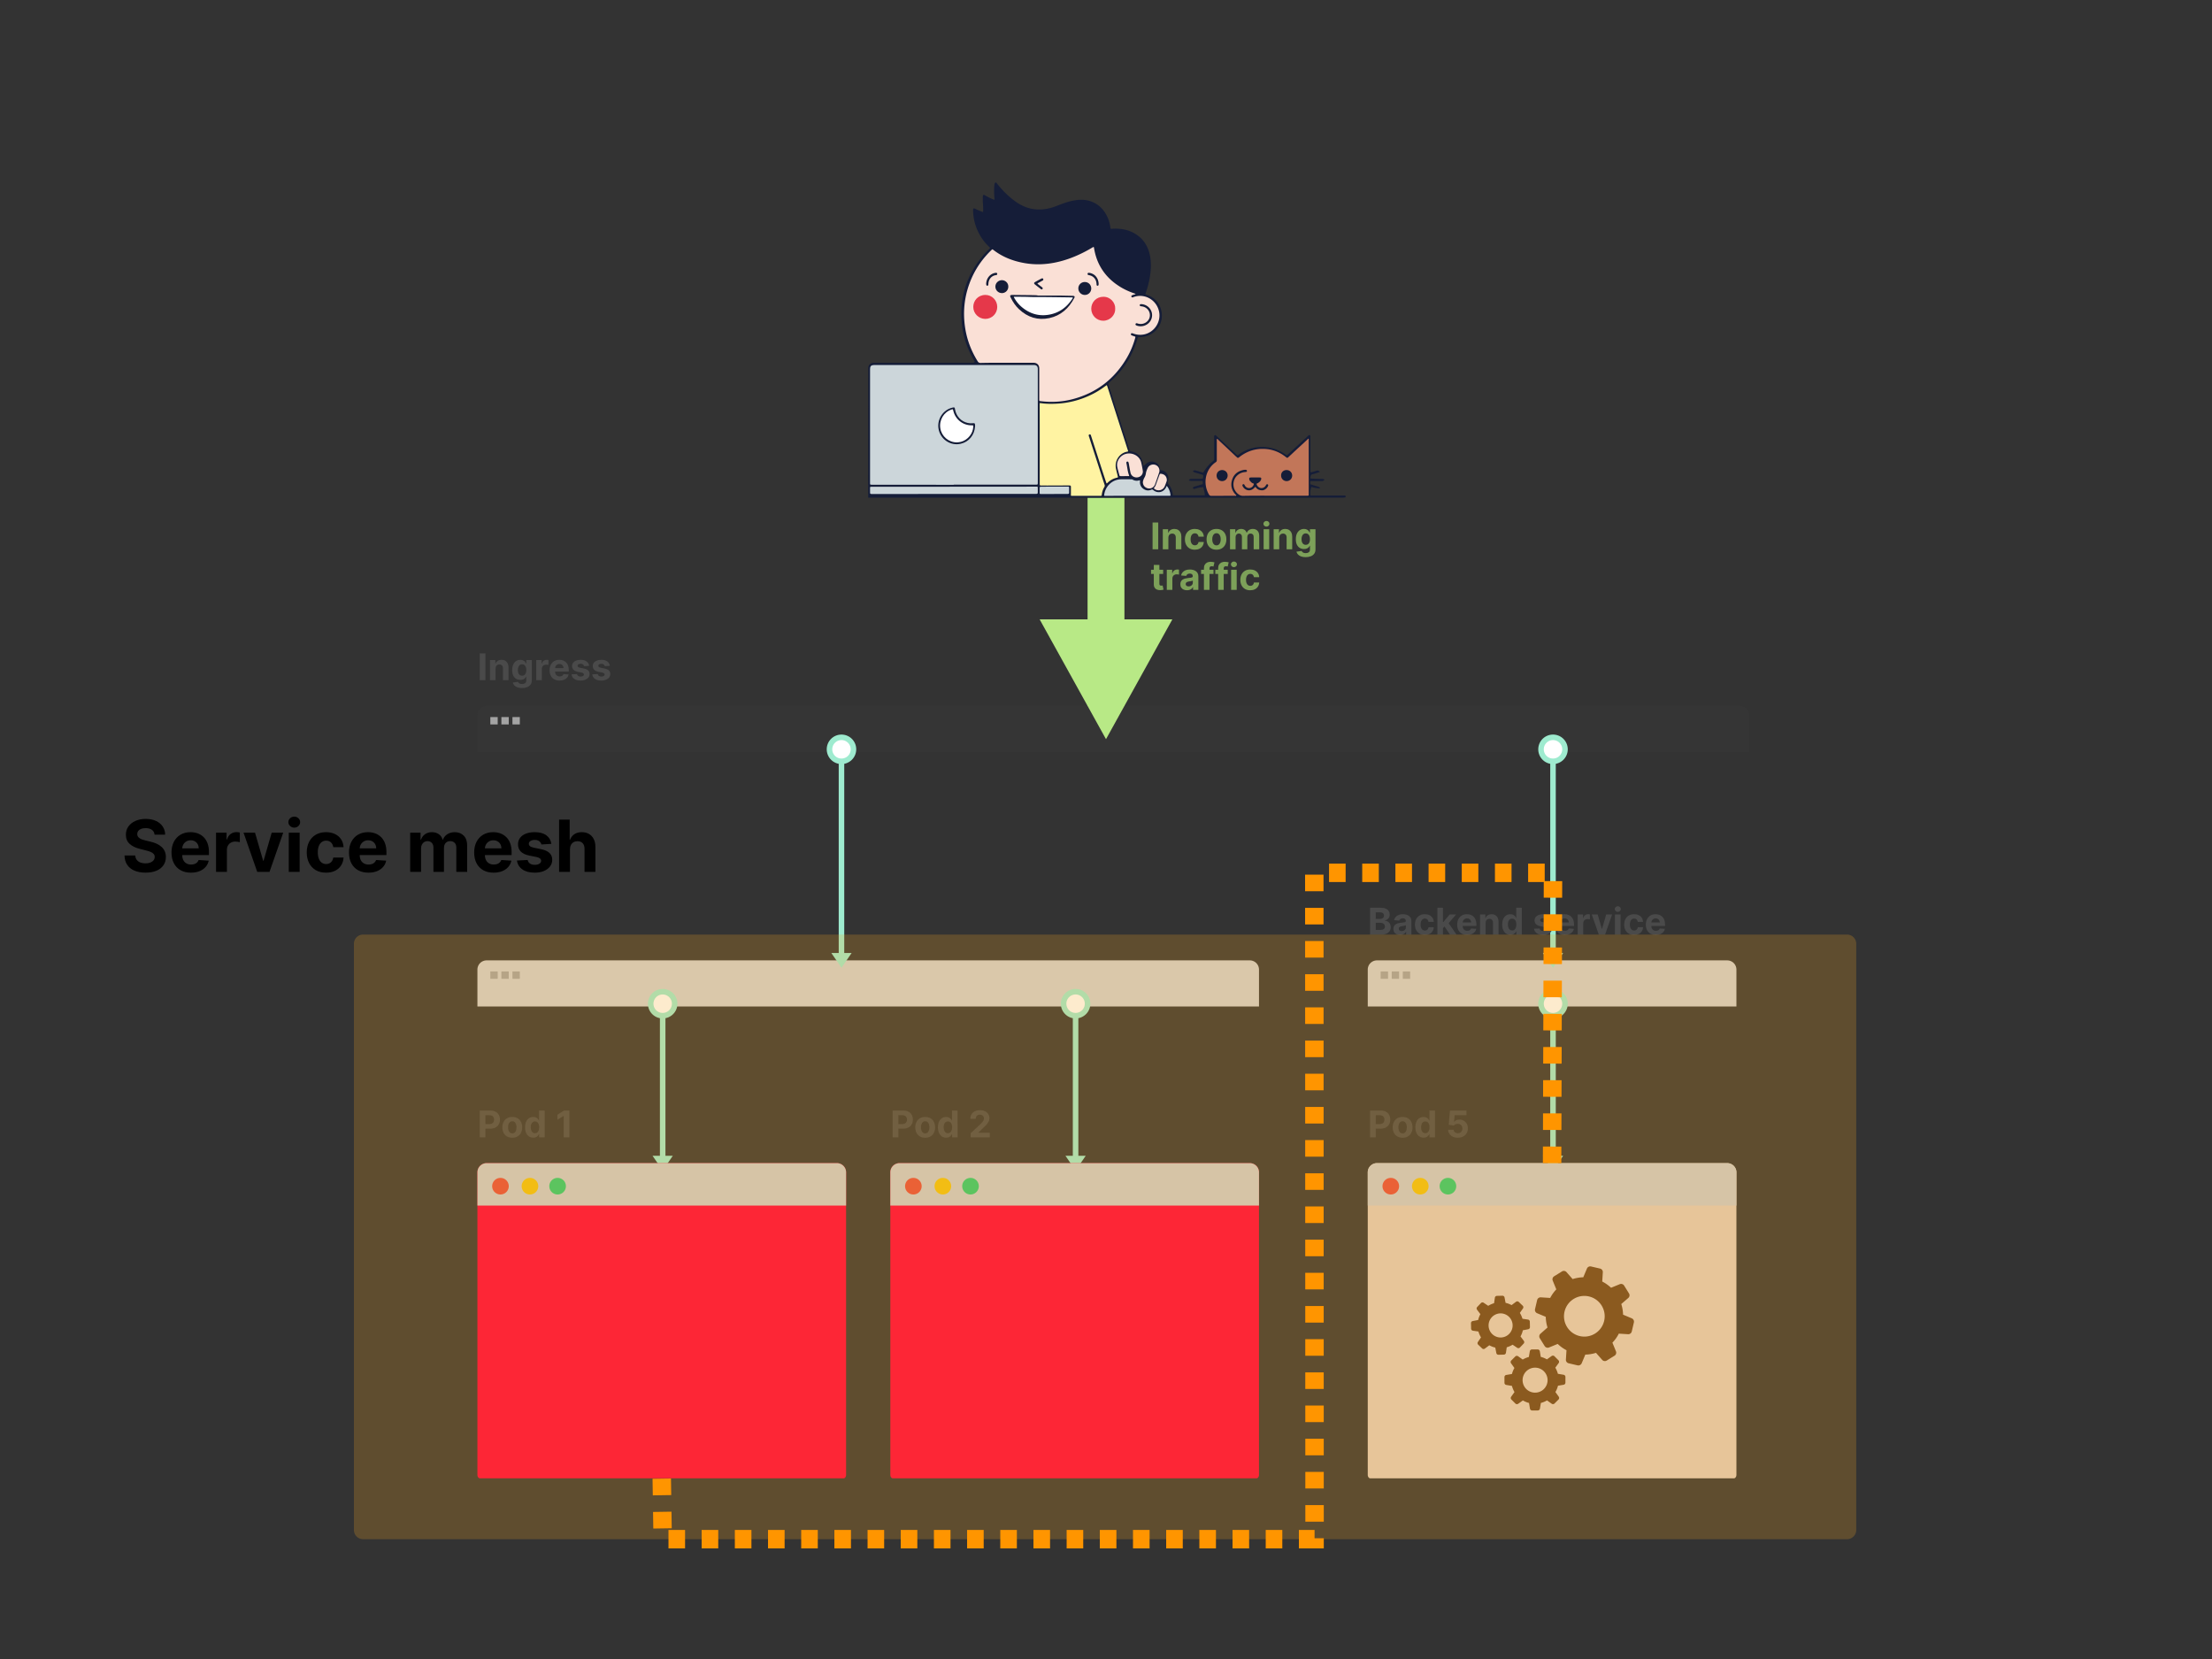 <svg xmlns="http://www.w3.org/2000/svg" viewBox="0 0 1200 900"><rect x="0" y="0" width="1200" height="900" fill="#333333" stroke="none"/><style>@keyframes anime-stroke-1_do{0%{stroke-dashoffset:0px;animation-timing-function:cubic-bezier(0.42,0,0.58,1)}100%{stroke-dashoffset:74px}}</style><g fill="none" fill-rule="evenodd"><g fill-rule="nonzero"><path d="M949 388v20H259v-20a5 5 0 015-5h680a5 5 0 015 5z" fill="#353535"></path><path fill="#A3A3A3" d="M266 389h4v4h-4zm6 0h4v4h-4zm6 0h4v4h-4z"></path></g><path d="M260.264 354.455h3.076V369h-3.076v-14.545zm8.58 8.238V369h-3.026v-10.91h2.884v1.926h.128q.362-.952 1.214-1.51.852-.557 2.067-.557 1.136 0 1.981.497.845.497 1.314 1.417.469.92.469 2.191V369h-3.026v-6.406q.008-1.002-.51-1.566-.52-.565-1.428-.565-.611 0-1.076.263-.466.263-.725.763-.26.501-.266 1.204zm14.325 10.554q-1.47 0-2.518-.398-1.047-.397-1.665-1.072-.618-.675-.803-1.499l2.799-.376q.127.298.404.565.277.266.735.436.459.17 1.12.17.986 0 1.629-.468.643-.469.643-1.541v-1.996h-.128q-.199.455-.597.86-.397.404-1.022.66t-1.492.256q-1.229 0-2.234-.572-1.004-.572-1.598-1.754-.593-1.183-.593-2.994 0-1.854.604-3.096.604-1.243 1.609-1.861 1.005-.618 2.205-.618.916 0 1.534.309t.998.767q.38.458.586.898h.114v-1.832h3.004v11.016q0 1.363-.682 2.283-.682.92-1.886 1.388-1.203.47-2.766.47zm.064-6.676q.731 0 1.24-.366.507-.366.78-1.05.274-.686.274-1.645t-.27-1.666q-.27-.706-.781-1.097-.512-.39-1.243-.39-.746 0-1.257.4-.512.402-.774 1.112-.263.71-.263 1.64 0 .946.266 1.63.267.686.774 1.06.508.372 1.254.372zm10.71 2.429h-3.025v-10.91h2.933v1.904h.113q.299-1.015 1.002-1.537.703-.522 1.62-.522.227 0 .49.028.262.028.46.078v2.685q-.212-.064-.589-.114-.376-.05-.688-.05-.668 0-1.19.288-.522.288-.824.8-.302.51-.302 1.178V369zm9.61.213q-1.684 0-2.895-.685-1.21-.686-1.864-1.946-.653-1.261-.653-2.987 0-1.683.653-2.954.653-1.272 1.843-1.982t2.795-.71q1.08 0 2.013.344.934.345 1.634 1.034.7.689 1.09 1.73.39 1.04.39 2.432v.83h-9.211v-1.874h6.364q0-.654-.284-1.158-.285-.504-.785-.792-.501-.288-1.161-.288-.69 0-1.219.316-.529.316-.827.846-.298.529-.305 1.175v1.783q0 .81.302 1.399.301.59.855.909.554.32 1.314.32.505 0 .924-.143.419-.142.717-.426.298-.284.454-.696l2.799.185q-.213 1.009-.87 1.758-.657.75-1.69 1.165-1.034.415-2.383.415zm16.058-8.011l-2.77.17q-.071-.355-.305-.643-.235-.287-.615-.461-.38-.174-.905-.174-.703 0-1.186.294-.483.295-.483.785 0 .39.312.66.313.27 1.073.434l1.974.398q1.59.326 2.372 1.05.781.725.781 1.904 0 1.073-.628 1.882-.629.81-1.719 1.261-1.09.451-2.51.451-2.167 0-3.449-.905-1.282-.906-1.502-2.469l2.976-.156q.135.66.653 1.005.519.345 1.329.345.795 0 1.281-.31.487-.308.494-.798-.007-.412-.348-.679-.34-.266-1.051-.408l-1.89-.376q-1.597-.32-2.375-1.108-.778-.789-.778-2.01 0-1.051.572-1.811t1.612-1.172q1.04-.412 2.44-.412 2.067 0 3.256.873 1.19.874 1.389 2.38zm11.236 0l-2.77.17q-.071-.355-.306-.643-.234-.287-.614-.461-.38-.174-.906-.174-.703 0-1.186.294-.483.295-.483.785 0 .39.313.66.312.27 1.072.434l1.975.398q1.59.326 2.372 1.05.781.725.781 1.904 0 1.073-.628 1.882-.629.81-1.72 1.261-1.09.451-2.51.451-2.166 0-3.448-.905-1.282-.906-1.502-2.469l2.976-.156q.135.66.653 1.005.519.345 1.328.345.796 0 1.282-.31.487-.308.494-.798-.007-.412-.348-.679-.341-.266-1.051-.408l-1.89-.376q-1.597-.32-2.375-1.108-.778-.789-.778-2.01 0-1.051.572-1.811t1.612-1.172q1.04-.412 2.44-.412 2.066 0 3.256.873 1.19.874 1.389 2.38z" fill="#4A4A4A" fill-rule="nonzero"></path></g><g fill="none" fill-rule="evenodd"><g fill-rule="nonzero"><path d="M683 526v20H259v-20a5 5 0 015-5h414a5 5 0 015 5z" fill="#D2D2D2"></path><path fill="#A3A3A3" d="M266 527h4v4h-4zm6 0h4v4h-4zm6 0h4v4h-4z"></path></g><g fill-rule="nonzero"><path fill="#9EEBCF" d="M458 407v114h-3V407z"></path><path stroke="#9EEBCF" stroke-width="3" fill="#FFF" d="M463 406.5a6.5 6.5 0 11-13 0 6.5 6.5 0 1113 0z"></path><path fill="#9EEBCF" d="M456.5 525l-5.5-8h11z"></path></g><g fill-rule="nonzero"><path fill="#9EEBCF" d="M361 545v86h-3v-86z"></path><path stroke="#9EEBCF" stroke-width="3" fill="#FFF" d="M366 544.5a6.5 6.5 0 11-13 0 6.5 6.5 0 1113 0z"></path><path fill="#9EEBCF" d="M359.5 635l-5.5-8h11z"></path></g><path d="M459 800.068c0 1.067-.626 1.932-1.399 1.932H260.399c-.773 0-1.399-.865-1.399-1.932V636a5 5 0 015-5h190a5 5 0 015 5v164.068z" fill="#FF003C"></path><path d="M264 631h190a5 5 0 015 5v18H259v-18a5 5 0 015-5z" fill="#CCC"></path><path d="M276 643.5a4.5 4.5 0 11-9 0 4.5 4.5 0 019 0" fill="#E74C3C"></path><path d="M292 643.5a4.5 4.5 0 11-9 0 4.5 4.5 0 019 0" fill="#F1C40F"></path><path d="M307 643.5a4.5 4.5 0 11-9 0 4.5 4.5 0 019 0" fill="#2ECC71"></path><path d="M263.34 617h-3.077v-14.545h5.739q1.655 0 2.82.628 1.164.629 1.779 1.74.614 1.112.614 2.56 0 1.45-.625 2.557-.625 1.108-1.808 1.726-1.182.618-2.858.618h-3.657v-2.464h3.16q.888 0 1.467-.31.579-.308.867-.859.287-.55.287-1.267 0-.725-.287-1.268-.288-.544-.87-.845-.583-.302-1.478-.302h-2.073V617zm14.566.213q-1.655 0-2.858-.707-1.204-.706-1.858-1.974-.653-1.268-.653-2.944 0-1.69.653-2.958.654-1.268 1.858-1.974 1.203-.707 2.858-.707t2.859.707q1.204.706 1.857 1.974.654 1.268.654 2.958 0 1.676-.654 2.944-.653 1.268-1.857 1.974-1.204.707-2.859.707zm.014-2.344q.753 0 1.258-.43.504-.43.763-1.175.26-.746.26-1.697 0-.952-.26-1.698-.26-.745-.763-1.179-.505-.433-1.258-.433-.76 0-1.274.433-.515.434-.775 1.18-.259.745-.259 1.697 0 .951.26 1.697.259.746.774 1.176.515.43 1.274.43zm11.35 2.309q-1.243 0-2.248-.643-1.005-.643-1.59-1.897-.587-1.253-.587-3.078 0-1.875.604-3.122.604-1.246 1.609-1.868 1.005-.621 2.205-.621.916 0 1.53.309.615.309.995.767t.578.898h.093v-5.468h3.018V617h-2.983v-1.747h-.128q-.213.454-.6.898t-1.001.735q-.614.292-1.495.292zm.959-2.408q.731 0 1.239-.401.508-.402.781-1.126.274-.725.274-1.698t-.27-1.69q-.27-.717-.781-1.108-.512-.39-1.243-.39-.746 0-1.257.404-.512.405-.775 1.123-.262.717-.262 1.661 0 .952.266 1.68t.774 1.137q.508.408 1.254.408zm15.774-12.315h2.89V617h-3.075v-11.626h-.085l-3.331 2.088v-2.728l3.6-2.28z" fill="#4A4A4A" fill-rule="nonzero"></path><g fill-rule="nonzero"><path fill="#9EEBCF" d="M585 545v86h-3v-86z"></path><path stroke="#9EEBCF" stroke-width="3" fill="#FFF" d="M590 544.5a6.5 6.5 0 11-13 0 6.5 6.5 0 1113 0z"></path><path fill="#9EEBCF" d="M583.5 635l-5.5-8h11z"></path></g><path d="M683 800.068c0 1.067-.626 1.932-1.399 1.932H484.399c-.773 0-1.399-.865-1.399-1.932V636a5 5 0 015-5h190a5 5 0 015 5v164.068z" fill="#FF003C"></path><path d="M488 631h190a5 5 0 015 5v18H483v-18a5 5 0 015-5z" fill="#CCC"></path><path d="M500 643.5a4.5 4.5 0 11-9 0 4.5 4.5 0 019 0" fill="#E74C3C"></path><path d="M516 643.5a4.5 4.5 0 11-9 0 4.5 4.5 0 019 0" fill="#F1C40F"></path><path d="M531 643.5a4.5 4.5 0 11-9 0 4.5 4.5 0 019 0" fill="#2ECC71"></path><path d="M487.34 617h-3.077v-14.545h5.739q1.655 0 2.82.628 1.164.629 1.779 1.74.614 1.112.614 2.56 0 1.45-.625 2.557-.625 1.108-1.808 1.726-1.182.618-2.858.618h-3.657v-2.464h3.16q.888 0 1.467-.31.579-.308.867-.859.287-.55.287-1.267 0-.725-.287-1.268-.288-.544-.87-.845-.583-.302-1.478-.302h-2.073V617zm14.566.213q-1.655 0-2.858-.707-1.204-.706-1.858-1.974-.653-1.268-.653-2.944 0-1.69.653-2.958.654-1.268 1.858-1.974 1.203-.707 2.858-.707t2.859.707q1.204.706 1.857 1.974.654 1.268.654 2.958 0 1.676-.654 2.944-.653 1.268-1.857 1.974-1.204.707-2.859.707zm.014-2.344q.753 0 1.258-.43.504-.43.763-1.175.26-.746.26-1.697 0-.952-.26-1.698-.26-.745-.763-1.179-.505-.433-1.258-.433-.76 0-1.274.433-.515.434-.775 1.18-.259.745-.259 1.697 0 .951.26 1.697.259.746.774 1.176.515.43 1.274.43zm11.35 2.309q-1.243 0-2.248-.643-1.005-.643-1.59-1.897-.587-1.253-.587-3.078 0-1.875.604-3.122.604-1.246 1.609-1.868 1.005-.621 2.205-.621.916 0 1.53.309.615.309.995.767t.578.898h.093v-5.468h3.018V617h-2.983v-1.747h-.128q-.213.454-.6.898t-1.001.735q-.614.292-1.495.292zm.959-2.408q.731 0 1.239-.401.508-.402.781-1.126.274-.725.274-1.698t-.27-1.69q-.27-.717-.781-1.108-.512-.39-1.243-.39-.746 0-1.257.404-.512.405-.775 1.123-.262.717-.262 1.661 0 .952.266 1.68t.774 1.137q.508.408 1.254.408zm22.706 2.23h-10.37v-2.216l5.178-4.794q.66-.64 1.111-1.15.451-.512.686-1.005.234-.494.234-1.07 0-.639-.291-1.104-.291-.465-.795-.717-.505-.252-1.144-.252-.668 0-1.165.27t-.767.774q-.27.504-.27 1.2h-2.919q0-1.427.647-2.479.646-1.05 1.81-1.626 1.165-.575 2.685-.575 1.563 0 2.724.55 1.161.55 1.808 1.524.646.973.646 2.23 0 .824-.323 1.626-.323.803-1.147 1.78-.824.976-2.323 2.34l-2.123 2.08v.1h6.108V617z" fill="#4A4A4A" fill-rule="nonzero"></path></g><g fill="none" fill-rule="evenodd"><g fill-rule="nonzero"><path d="M942 526v20H742v-20a5 5 0 015-5h190a5 5 0 015 5z" fill="#D2D2D2"></path><path fill="#A3A3A3" d="M749 527h4v4h-4zm6 0h4v4h-4zm6 0h4v4h-4z"></path></g><g fill-rule="nonzero"><path fill="#9EEBCF" d="M844 407v114h-3V407z"></path><path stroke="#9EEBCF" stroke-width="3" fill="#FFF" d="M849 406.5a6.5 6.5 0 11-13 0 6.5 6.5 0 1113 0z"></path><path fill="#9EEBCF" d="M842.5 525l-5.5-8h11z"></path></g><g fill-rule="nonzero"><path fill="#9EEBCF" d="M844 545v86h-3v-86z"></path><path stroke="#9EEBCF" stroke-width="3" fill="#FFF" d="M849 544.5a6.5 6.5 0 11-13 0 6.5 6.5 0 1113 0z"></path><path fill="#9EEBCF" d="M842.5 635l-5.5-8h11z"></path></g><path d="M942 800.068c0 1.067-.626 1.932-1.399 1.932H743.399c-.773 0-1.399-.865-1.399-1.932V636a5 5 0 015-5h190a5 5 0 015 5v164.068z" fill="#E3CEBC"></path><path d="M858.066 739.555l1.959-4.69a20.74 20.74 0 005.789-.95l3.369 3.815a1.926 1.926 0 002.454.366l2.126-1.32 2.126-1.318a1.927 1.927 0 00.762-2.362l-1.925-4.713a19.624 19.624 0 003.474-4.893l5.027.314a1.926 1.926 0 002.001-1.488l.574-2.45.575-2.452a1.944 1.944 0 00-1.134-2.221l-4.73-1.992c-.046-1.991-.405-3.938-.977-5.773l3.823-3.298a1.925 1.925 0 00.365-2.453l-1.32-2.127-1.32-2.125a1.927 1.927 0 00-2.36-.763l-4.74 1.942a20.607 20.607 0 00-4.777-3.377l.315-5.027a1.926 1.926 0 00-1.488-2.002l-2.451-.574-2.451-.574a1.944 1.944 0 00-2.222 1.134l-1.992 4.728c-1.991.047-3.938.406-5.773.978l-3.33-3.784a1.926 1.926 0 00-2.454-.365l-2.126 1.32-2.126 1.318a1.927 1.927 0 00-.762 2.36l1.942 4.74a20.746 20.746 0 00-3.324 4.65l-5.072-.324a1.926 1.926 0 00-2.002 1.487l-.574 2.45-.574 2.453a1.944 1.944 0 001.134 2.222l4.689 1.958a20.74 20.74 0 00.95 5.79l-3.816 3.367a1.926 1.926 0 00-.365 2.455l1.319 2.125 1.319 2.127a1.927 1.927 0 002.36.762l4.714-1.925a20.734 20.734 0 004.766 3.42l-.325 5.073a1.926 1.926 0 001.488 2.002l2.45.574 2.452.574a2.004 2.004 0 002.187-1.165zm3.948-36.233c5.934 1.39 9.619 7.326 8.23 13.26-1.39 5.934-7.325 9.619-13.26 8.23-5.933-1.39-9.618-7.325-8.23-13.26 1.39-5.934 7.325-9.619 13.26-8.23zm-26.61 60.848l.516-3.078a12.71 12.71 0 003.329-1.38l2.549 1.812a1.182 1.182 0 001.518-.125l1.087-1.087 1.087-1.087a1.181 1.181 0 00.125-1.518l-1.811-2.55a12.065 12.065 0 001.393-3.412l3.05-.515a1.182 1.182 0 00.99-1.17v-3.092c0-.571-.418-1.073-.99-1.17l-3.105-.53a12.934 12.934 0 00-1.393-3.314l1.825-2.507a1.182 1.182 0 00-.125-1.518l-1.087-1.087-1.087-1.087a1.181 1.181 0 00-1.518-.125l-2.563 1.825a12.641 12.641 0 00-3.33-1.351l-.514-3.051a1.183 1.183 0 00-1.17-.99h-3.092c-.571 0-1.073.419-1.17.99l-.53 3.106a12.934 12.934 0 00-3.314 1.393l-2.521-1.797a1.182 1.182 0 00-1.518.125l-1.087 1.087-1.087 1.087a1.181 1.181 0 00-.125 1.518l1.825 2.563a12.73 12.73 0 00-1.337 3.246l-3.08.515a1.183 1.183 0 00-.988 1.17v3.092c0 .57.418 1.073.989 1.17l3.079.515a12.712 12.712 0 001.379 3.329l-1.811 2.549a1.182 1.182 0 00.125 1.518l1.087 1.087 1.087 1.087c.404.404 1.045.46 1.518.125l2.549-1.811a12.712 12.712 0 003.329 1.379l.515 3.079c.097.57.585.989 1.17.989h3.092a1.229 1.229 0 001.14-1.003zm-2.708-22.22a6.778 6.778 0 11-.001 13.555 6.778 6.778 0 010-13.555zm-15.727-8.066l.427-2.981a12.292 12.292 0 003.18-1.408l2.502 1.69a1.14 1.14 0 001.462-.156l1.024-1.073 1.024-1.073a1.14 1.14 0 00.086-1.468l-1.806-2.418a11.616 11.616 0 001.266-3.325l2.932-.567a1.142 1.142 0 00.928-1.152l-.035-1.492-.035-1.492a1.154 1.154 0 00-.981-1.107l-3.01-.44a12.499 12.499 0 00-1.42-3.167l1.704-2.461a1.14 1.14 0 00-.156-1.462l-1.073-1.024-1.073-1.025a1.14 1.14 0 00-1.468-.085l-2.432 1.819a12.224 12.224 0 00-3.243-1.228l-.567-2.932a1.143 1.143 0 00-1.152-.93l-1.492.037-1.492.035a1.154 1.154 0 00-1.107.98l-.44 3.01c-1.136.324-2.2.82-3.167 1.42l-2.474-1.675a1.14 1.14 0 00-1.462.156l-1.024 1.073-1.024 1.073a1.14 1.14 0 00-.086 1.468l1.819 2.432a12.3 12.3 0 00-1.216 3.162l-2.96.568a1.144 1.144 0 00-.928 1.152l.036 1.492.035 1.492a1.154 1.154 0 00.98 1.107l2.983.427a12.27 12.27 0 001.407 3.18l-1.69 2.502a1.14 1.14 0 00.157 1.462l1.073 1.024 1.073 1.024a1.14 1.14 0 001.468.086l2.418-1.806a12.292 12.292 0 003.244 1.255l.568 2.959c.107.549.587.94 1.152.928l1.492-.035 1.492-.035a1.191 1.191 0 001.08-.995zm-3.122-21.38a6.543 6.543 0 11.308 13.082 6.543 6.543 0 01-.308-13.081z" fill="#6C431E" fill-rule="nonzero"></path><path d="M747 631h190a5 5 0 015 5v18H742v-18a5 5 0 015-5z" fill="#CCC"></path><path d="M759 643.5a4.5 4.5 0 11-9 0 4.5 4.5 0 019 0" fill="#E74C3C"></path><path d="M775 643.5a4.5 4.5 0 11-9 0 4.5 4.5 0 019 0" fill="#F1C40F"></path><path d="M790 643.5a4.5 4.5 0 11-9 0 4.5 4.5 0 019 0" fill="#2ECC71"></path><path d="M746.34 617h-3.077v-14.545h5.739q1.655 0 2.82.628 1.164.629 1.779 1.74.614 1.112.614 2.56 0 1.45-.625 2.557-.625 1.108-1.808 1.726-1.182.618-2.858.618h-3.657v-2.464h3.16q.888 0 1.467-.31.579-.308.867-.859.287-.55.287-1.267 0-.725-.287-1.268-.288-.544-.87-.845-.583-.302-1.478-.302h-2.073V617zm14.566.213q-1.655 0-2.858-.707-1.204-.706-1.858-1.974-.653-1.268-.653-2.944 0-1.69.653-2.958.654-1.268 1.858-1.974 1.203-.707 2.858-.707t2.859.707q1.204.706 1.857 1.974.654 1.268.654 2.958 0 1.676-.654 2.944-.653 1.268-1.857 1.974-1.204.707-2.859.707zm.014-2.344q.753 0 1.258-.43.504-.43.763-1.175.26-.746.26-1.697 0-.952-.26-1.698-.26-.745-.763-1.179-.505-.433-1.258-.433-.76 0-1.274.433-.515.434-.775 1.18-.259.745-.259 1.697 0 .951.26 1.697.259.746.774 1.176.515.43 1.274.43zm11.35 2.309q-1.243 0-2.248-.643-1.005-.643-1.59-1.897-.587-1.253-.587-3.078 0-1.875.604-3.122.604-1.246 1.609-1.868 1.005-.621 2.205-.621.916 0 1.53.309.615.309.995.767t.578.898h.093v-5.468h3.018V617h-2.983v-1.747h-.128q-.213.454-.6.898t-1.001.735q-.614.292-1.495.292zm.959-2.408q.731 0 1.239-.401.508-.402.781-1.126.274-.725.274-1.698t-.27-1.69q-.27-.717-.781-1.108-.512-.39-1.243-.39-.746 0-1.257.404-.512.405-.775 1.123-.262.717-.262 1.661 0 .952.266 1.68t.774 1.137q.508.408 1.254.408zm17.649 2.429q-1.506 0-2.681-.554-1.176-.554-1.865-1.527-.689-.973-.717-2.23h2.983q.05.845.71 1.37.66.526 1.57.526.724 0 1.282-.323.557-.323.873-.902.316-.579.316-1.332 0-.767-.323-1.35-.323-.582-.891-.908-.568-.327-1.3-.334-.639 0-1.24.263-.6.263-.933.717l-2.734-.49.688-7.67h8.893v2.514h-6.357l-.376 3.643h.085q.383-.54 1.157-.895.775-.355 1.733-.355 1.314 0 2.344.618 1.03.618 1.627 1.694.596 1.076.59 2.475.006 1.47-.68 2.61-.685 1.14-1.91 1.79-1.225.65-2.844.65zM749.479 507h-6.215v-14.545h5.824q1.605 0 2.678.475 1.072.476 1.612 1.318.54.841.54 1.935 0 .853-.341 1.495-.341.643-.934 1.051-.593.409-1.353.58v.141q.83.036 1.559.469.728.433 1.182 1.211.455.778.455 1.85 0 1.158-.572 2.063-.572.906-1.687 1.431-1.115.526-2.747.526zm-3.14-6.378v3.864h2.508q1.285 0 1.875-.494.59-.493.59-1.317 0-.604-.292-1.066-.291-.461-.828-.724-.536-.263-1.274-.263h-2.579zm0-5.682v3.601h2.28q.632 0 1.126-.224.494-.223.781-.635.288-.412.288-.987 0-.789-.558-1.272-.557-.483-1.58-.483h-2.336zm13.197 12.266q-1.045 0-1.861-.366-.817-.366-1.29-1.086-.472-.721-.472-1.8 0-.91.334-1.528t.91-.994q.575-.377 1.31-.568.735-.192 1.544-.27.952-.1 1.534-.188.583-.09.846-.267.262-.177.262-.525v-.043q0-.675-.422-1.044-.423-.37-1.197-.37-.817 0-1.3.36-.483.358-.639.898l-2.798-.228q.213-.994.838-1.722t1.616-1.122q.99-.394 2.297-.394.91 0 1.744.213t1.484.66q.65.448 1.027 1.147.376.7.376 1.673V507h-2.87v-1.513h-.085q-.262.512-.703.899-.44.387-1.058.603-.618.217-1.427.217zm.866-2.088q.668 0 1.179-.266.511-.267.803-.721.29-.455.29-1.03v-1.158q-.141.093-.386.167-.245.075-.55.135-.306.06-.612.107-.305.046-.554.081-.532.078-.93.249-.398.17-.618.458-.22.288-.22.714 0 .618.451.94.451.324 1.147.324zm12.557 2.095q-1.676 0-2.88-.714-1.204-.713-1.847-1.985-.643-1.271-.643-2.926 0-1.676.65-2.944t1.85-1.981q1.2-.714 2.856-.714 1.427 0 2.5.518 1.072.519 1.697 1.456.625.938.689 2.202h-2.855q-.12-.817-.636-1.317-.515-.501-1.346-.501-.703 0-1.225.38-.522.38-.813 1.104-.291.725-.291 1.754 0 1.044.287 1.776.288.732.814 1.115.525.384 1.228.384.519 0 .934-.213.416-.214.69-.622.273-.408.358-.984h2.855q-.071 1.25-.678 2.199-.608.948-1.673 1.48-1.065.533-2.521.533zm11.562-5.64l-2.003 2.288.008-3.63h.44l3.494-4.14h3.473l-4.694 5.483h-.718zM782.803 507h-3.026v-14.545h3.026V507zm7.336 0h-3.544l-3.21-4.751 2.017-2.138 4.737 6.889zm5.789.213q-1.684 0-2.895-.685-1.21-.686-1.864-1.946-.653-1.261-.653-2.987 0-1.683.653-2.954.653-1.272 1.843-1.982t2.795-.71q1.08 0 2.013.344.934.345 1.634 1.034.7.689 1.09 1.73.39 1.04.39 2.432v.83h-9.211v-1.874h6.364q0-.654-.284-1.158-.285-.504-.785-.792-.501-.288-1.161-.288-.69 0-1.219.316-.529.316-.827.846-.298.529-.305 1.175v1.783q0 .81.302 1.399.301.59.855.909.554.32 1.314.32.505 0 .924-.142.419-.143.717-.427.298-.284.454-.696l2.799.185q-.213 1.009-.87 1.758-.657.75-1.69 1.165-1.034.415-2.383.415zm10.007-6.52V507h-3.026v-10.91h2.884v1.926h.127q.363-.952 1.215-1.51.852-.557 2.067-.557 1.136 0 1.981.497.845.497 1.314 1.417.469.92.469 2.191V507h-3.026v-6.406q.007-1.002-.511-1.566-.518-.565-1.428-.565-.61 0-1.076.263-.465.263-.724.763-.26.501-.266 1.204zm13.43 6.485q-1.243 0-2.248-.643-1.005-.643-1.59-1.897-.587-1.253-.587-3.078 0-1.875.604-3.122.604-1.246 1.609-1.868 1.005-.621 2.205-.621.916 0 1.53.309.615.309.995.767t.579.898h.092v-5.468h3.018V507h-2.982v-1.747h-.127q-.213.454-.6.898-.388.444-1.002.735-.614.292-1.495.292zm.959-2.408q.731 0 1.24-.401.507-.402.78-1.126.274-.725.274-1.698t-.27-1.69q-.27-.717-.781-1.108-.512-.39-1.243-.39-.746 0-1.257.404-.512.405-.774 1.123-.263.717-.263 1.661 0 .952.266 1.68t.774 1.137q.508.408 1.254.408zm21.442-5.568l-2.77.17q-.071-.355-.306-.643-.234-.287-.614-.461-.38-.174-.906-.174-.703 0-1.186.294-.483.295-.483.785 0 .39.313.66.312.27 1.072.434l1.975.398q1.59.326 2.372 1.05.781.725.781 1.904 0 1.073-.628 1.882-.629.81-1.72 1.261-1.09.451-2.51.451-2.166 0-3.448-.905-1.282-.906-1.502-2.469l2.976-.156q.135.66.653 1.005.519.345 1.328.345.796 0 1.282-.31.487-.308.494-.798-.007-.412-.348-.679-.341-.266-1.051-.408l-1.89-.376q-1.597-.32-2.375-1.108-.778-.789-.778-2.01 0-1.051.572-1.811t1.612-1.172q1.04-.412 2.44-.412 2.067 0 3.256.873 1.19.874 1.389 2.38zm7.13 8.011q-1.683 0-2.894-.685-1.21-.686-1.864-1.946-.654-1.261-.654-2.987 0-1.683.654-2.954.653-1.272 1.843-1.982t2.795-.71q1.08 0 2.013.344.934.345 1.634 1.034.7.689 1.09 1.73.39 1.04.39 2.432v.83h-9.211v-1.874h6.363q0-.654-.284-1.158-.284-.504-.784-.792-.501-.288-1.162-.288-.689 0-1.218.316t-.827.846q-.298.529-.306 1.175v1.783q0 .81.302 1.399.302.59.856.909.554.32 1.314.32.504 0 .923-.142.42-.143.718-.427.298-.284.454-.696l2.798.185q-.213 1.009-.87 1.758-.656.75-1.69 1.165-1.033.415-2.383.415zm10.007-.213h-3.025v-10.91h2.933v1.904h.114q.298-1.015 1.001-1.537.703-.522 1.62-.522.227 0 .49.028.262.028.461.078v2.685q-.213-.064-.59-.114-.376-.05-.688-.05-.668 0-1.19.288-.522.288-.824.8-.302.51-.302 1.178V507zm12.458-10.91h3.203L870.75 507h-3.41l-3.813-10.91h3.196l2.266 7.806h.113l2.259-7.805zm7.777 10.91h-3.026v-10.91h3.026V507zm-1.499-12.315q-.675 0-1.157-.451-.483-.451-.483-1.083 0-.625.483-1.076.482-.451 1.15-.451.682 0 1.161.45.48.452.48 1.077 0 .632-.48 1.083-.48.45-1.154.45zm8.843 12.528q-1.677 0-2.88-.714-1.204-.713-1.847-1.985-.643-1.271-.643-2.926 0-1.676.65-2.944t1.85-1.981q1.2-.714 2.855-.714 1.428 0 2.5.518 1.073.519 1.698 1.456.625.938.689 2.202h-2.855q-.121-.817-.636-1.317-.515-.501-1.346-.501-.703 0-1.225.38-.522.38-.813 1.104-.292.725-.292 1.754 0 1.044.288 1.776t.813 1.115q.526.384 1.229.384.519 0 .934-.213.415-.214.689-.622.273-.408.359-.984h2.855q-.071 1.25-.679 2.199-.607.948-1.672 1.48-1.065.533-2.521.533zm11.79 0q-1.684 0-2.895-.685-1.21-.686-1.864-1.946-.654-1.261-.654-2.987 0-1.683.654-2.954.653-1.272 1.843-1.982t2.795-.71q1.08 0 2.013.344.934.345 1.634 1.034.7.689 1.09 1.73.39 1.04.39 2.432v.83h-9.211v-1.874h6.363q0-.654-.284-1.158-.284-.504-.784-.792-.501-.288-1.162-.288-.689 0-1.218.316t-.827.846q-.298.529-.306 1.175v1.783q0 .81.302 1.399.302.59.856.909.554.32 1.314.32.504 0 .923-.142.42-.143.718-.427.298-.284.454-.696l2.798.185q-.213 1.009-.87 1.758-.656.75-1.69 1.165-1.033.415-2.383.415z" fill="#4A4A4A" fill-rule="nonzero"></path></g><g fill="none" fill-rule="evenodd"><g fill="#B8E986"><path d="M600 401l-36-65h72z"></path><path d="M590 270h20v113h-20z"></path></g><g fill-rule="nonzero"><path d="M471 270l.038-70.382a2.799 2.799 0 012.799-2.798l54.217-.001c1.119-.44.72-.72.56-1-3.48-5.758-5.758-11.957-6.638-18.675-1.959-15.396 2.4-28.793 12.874-40.27.6-.64 1.2-1.24 1.84-1.84.52-.52.52-.52.04-1-1.64-1.559-3.119-3.278-4.358-5.198-2.8-4.439-4.358-9.277-4.478-14.556-.04-1.32.24-1.48 1.439-.88 1.28.64 2.599 1.2 3.998 1.64.16-2.32-.12-4.24-.16-6.199 0-.72-.04-1.4 0-2.12 0-.999.36-1.239 1.24-.719 1.399.8 2.798 1.52 4.278 2.12.88.36.88.36.8-.6-.24-2.52-.28-5.039 0-7.558.24-.96.679-1.12.999-.84.24.2.4.48.6.72 3.078 3.839 6.517 7.278 10.635 10.037 3.598 2.4 7.476 3.72 11.794 3.76 3.239.04 6.357-.64 9.356-1.8 2.799-1.08 5.597-2.2 8.516-2.84 2.958-.64 5.957-.92 8.916-.2 5.037 1.24 8.436 4.48 10.555 9.118.799 1.76 1.239 3.6 1.519 5.519.12.72.12.72.88.68 4.398-.32 8.636.36 12.474 2.639 4.598 2.759 7.157 6.918 8.156 12.077.72 3.799.52 7.558-.08 11.357-.48 2.959-1.279 5.878-2.239 8.717-.24.72-.4.68.48 1 4.478 1.52 7.277 4.6 8.076 9.238 1.12 6.358-2.958 11.997-8.876 13.396-1.079.24-2.199.4-3.318.28-.48-.08-.64.16-.76.6-.839 3.04-1.999 5.999-3.398 8.838-2.879 5.718-6.717 10.637-11.515 14.836-1.079.76-1.159 1.2-.919 1.8.559 1.559 1.039 3.159 1.559 4.718 3.238 10.078 6.517 20.115 9.715 30.193.24.72.56.999 1.28 1.119 3.158.68 5.157 2.64 5.997 5.759.16.68.28 1.4.4 2.079.759-.439 1.079-.879 1.559-1.279 1.359-1.12 2.879-1.36 4.518-.8 1.679.6 2.679 1.839 2.919 3.599.08.6.24.76.839.84 2.799.44 4.438 3.199 3.519 5.918-.24.68-.16 1.16.319 1.72 1.24 1.479 1.96 3.199 2.199 5.119.12.839 0 .839.92.839h16.512c0-1.679-.519-2.999-.799-4.439-1.879.12-3.159.44-4.398.84-.72.24-1.08.08-1.2-.32-.12-.36.16-.64.84-.839 1.159-.36 2.319-.68 3.478-1.04 1.16-.36.96-.08.96-1.36.04-.6-.2-.68-.52-.68h-5.757c-1.04-.04-1.2-.24-1.2-.56.76-.599.96-.559 1.2-.559h5.677c.52 0 .72-.16.8-.68.2-1.36.24-1.36-1.12-1.76-1.119-.36-2.279-.68-3.398-.999-.88-.36-1-.6-.92-.88.88-.4 1.12-.32 1.4-.24 1.359.4 2.678.8 4.038 1.239 1.839-2.839 3.398-4.838 5.517-6.358.4-.28.48-.6.48-1.04v-12.356c.08-.56.48-.76.96-.48 3.958 3.679 7.436 6.918 10.875 10.117.919.88.639.88 1.679.12a21.56 21.56 0 0124.988 0c.96.68.68.84 1.719-.12l10.516-9.677c.319-.28.599-.76 1.119-.56.56.2.36.76.36 1.159v17.956c0 1.159 0 1.159 1.079.84.96-.28 1.879-.56 2.839-.84 1.359.56 1.279.84.92.96l-2.279.719-2.039.6c-.56.92-.56 1.52-.52 2.08 2.879.24 4.638.24 6.397.24.999.12 1.199.32 1.159.599-.719.56-.999.56-1.239.56h-5.557c-.8 0-.84 0-.84.76 0 1.24-.08.96.959 1.28 1.08.36 2.199.64 3.319 1 .919.399 1.039.639.919.959-2.358-.12-3.438-.48-4.557-.8-.64 1.64-.64 2.8-.64 3.999 0 .44.12.68.6.64h17.272c.439 0 .879-.04 1.319.2v.76c-1 .24-1.279.24-1.599.24H471z" fill="#151D38"></path><path d="M517.38 263v-.08h44.573c1.046 0 1.046 0 1.046-1.035v-62.036c-.04-1.075-.643-1.712-1.728-1.831-.362-.04-.724 0-1.045 0H474.09c-1.487.04-2.09.677-2.09 2.11v61.916c0 .916 0 .916.965.916h.683c14.55.04 29.14.04 43.731.04z" fill="#CCD6DA"></path><path d="M546.226 196.81h14.533c1.513 0 2.668.883 2.947 2.247.08.361.08.682.08 1.043v16.567c0 .923.08.883.796.963 5.853.722 11.627.401 17.321-1.083 12.981-3.41 22.816-11.032 29.546-22.665 1.911-3.29 3.344-6.82 4.38-10.51.199-.722.199-.722-.478-.923l-1.075-.36c-.677-.281-.876-.522-.757-.923.12-.441.478-.482 1.195-.24 1.911.721 3.822.882 5.813.52 5.894-1.163 9.676-7.18 8.123-12.997-1.592-5.936-7.724-9.306-13.458-7.38-.279.08-.518.24-.797.28-.278.04-.478-.12-.597-.36-.119-.282-.04-.522.159-.683.16-.12.319-.2.518-.24.438-.161.836-.281 1.274-.402.08-.04.199-.08.239-.16.08-.2-.119-.16-.239-.2-.159-.08-.358-.121-.557-.201-2.987-1.043-5.854-2.367-8.482-4.132-4.778-3.129-8.481-7.22-10.87-12.476-1.115-2.487-1.872-5.094-2.31-7.822-.119-.802-.159-.802-.836-.441a5.99 5.99 0 00-.677.4c-3.544 2.087-7.167 3.852-10.99 5.296-8.242 3.089-16.684 4.332-25.404 2.768-6.053-1.083-11.707-3.25-16.644-7.06-.638-.482-.638-.482-1.155.04-4.46 4.292-8.004 9.226-10.552 14.842-3.942 8.785-5.137 17.931-3.663 27.439.995 6.458 3.304 12.435 6.729 17.97.398.683.836.964 1.672.964 4.699-.12 9.437-.08 14.216-.08z" fill="#FAE0D6"></path><path d="M564.046 241.011v21.716c0 .482.12.683.64.683 1.08-.04 2.16 0 3.279 0 4.039 0 8.078-.04 12.077-.04.84 0 .92.121.92.965v3.941c0 .644-.08.724.639.724h15.436c.52 0 .64-.201.68-.643.16-1.448.6-2.856 1.36-4.102.28-.443.32-.845.12-1.368-.84-2.493-1.64-5.026-2.439-7.52-1.96-6.112-3.959-12.225-5.919-18.337a3.974 3.974 0 01-.2-.644c-.08-.362.08-.643.44-.723.32-.081.56.08.68.361l.12.362 4.199 13.03c1.319 4.102 2.639 8.203 3.999 12.265.24.684.24.724.76.241 1.439-1.407 3.119-2.332 5.078-2.774.6-.161.64-.161.48-.765-.32-1.327-.68-2.694-.96-4.021-.919-4.021 1.52-8.163 5.479-9.209.24-.08.52-.08.76-.161.28-.04.4-.201.28-.482-.04-.161-.08-.322-.16-.443-3.119-9.732-6.279-19.504-9.398-29.235-.56-1.81-1.16-3.62-1.759-5.429-.12-.403-.32-.563-.64-.201-.12.12-.24.201-.4.281-2.639 1.971-5.479 3.7-8.478 5.067-5.839 2.694-11.997 4.223-18.435 4.464-2.72.121-5.439.08-8.118-.322-.44-.08-.6.081-.56.483v.764c.04 7.037.04 14.075.04 21.072z" fill="#FFF3A2"></path><path d="M691.629 268.919h17.513c.838 0 .838 0 .838-.849v-29.592c0-.162.08-.364-.08-.445-.239-.121-.319.121-.478.243-2.155 2.021-4.309 4.002-6.503 6.023-1.317 1.213-2.633 2.466-3.95 3.679-.558.526-.638.485-1.236.081-.2-.121-.359-.283-.519-.404-3.152-2.386-6.662-3.8-10.572-4.083-5.226-.405-9.974 1.051-14.162 4.285-.918.727-.918.727-1.756-.041-.04-.04-.08-.081-.159-.121-3.152-2.992-6.344-5.983-9.535-8.975-.239-.242-.479-.687-.798-.566-.239.122-.12.566-.12.89v10.47c0 .485-.04.89-.558 1.213-5.745 3.921-7.101 11.562-3.75 17.464.319.566.678.809 1.356.809 4.229-.04 8.498 0 12.726-.04.28 0 .679.121.798-.122.12-.242-.279-.444-.478-.647-2.075-2.263-2.713-4.891-1.836-7.802.878-2.911 2.913-4.649 5.785-5.336.599-.162 1.197-.243 1.795-.162.32.04.519.243.519.606 0 .283-.16.486-.479.526-.359.04-.678.081-1.037.121-2.753.364-5.106 2.466-5.665 5.175a6.704 6.704 0 002.992 7.115 3.715 3.715 0 001.995.566c5.904-.121 11.649-.081 17.354-.081z" fill="#C27659"></path><path d="M517.453 264.042c-8.157.036-16.314.036-24.472.036h-20.413c-.402 0-.603.142-.563.499v2.139c0 1.284 0 1.284 1.447 1.284 11.452 0 22.945 0 34.397-.036 17.882 0 35.724-.035 53.606-.035h.764c.562-.036.763-.214.763-.713.04-.928 0-1.819 0-2.746 0-.392-.2-.499-.603-.464h-.683c-4.26 0-8.479.036-12.738.036h-31.505zm99.508 4.917h17.559c.355.041.514-.081.474-.487-.198-1.707-.791-3.252-1.819-4.634-.158-.243-.316-.203-.395.082-.04.122-.08.244-.159.365-1.305 2.805-4.547 3.577-6.92 1.626-.435-.366-.712-.447-1.226-.203-1.463.61-2.847.406-4.152-.488-1.385-.975-2.017-2.357-1.899-4.105.04-.609 0-.65-.514-.487-1.226.325-2.372.203-3.48-.447-.277-.163-.514-.163-.83-.163-1.819 0-3.678-.041-5.497 0-4.192.081-7.791 3.048-8.858 7.234a7.974 7.974 0 00-.238 1.342c-.039.284.08.406.356.406h.752c5.655-.041 11.27-.041 16.846-.041z" fill="#CCD6DA"></path><path d="M610.007 258.287h2.188c.289 0 .454-.077.33-.386-.826-2.127-.949-4.408-1.445-6.612-.124-.502.083-.812.454-.889.372-.077.62.155.743.657.124.503.207 1.044.289 1.547.248 1.314.454 2.629.743 3.905.413 1.74 2.106 2.745 3.964 2.435 1.816-.348 2.972-1.894 2.683-3.634-.248-1.508-.496-2.977-.867-4.446-.784-3.286-4.293-5.374-7.802-4.756-3.344.58-5.78 3.867-5.202 7.076.289 1.546.784 3.054 1.156 4.601.083.348.289.502.702.502h2.064zm9.993 3.36c.082 1.124.449 2.007 1.348 2.648 1.88 1.365 4.413.683 5.231-1.484.776-2.127 1.511-4.293 2.247-6.46.082-.241.122-.482.163-.763.123-1.564-.817-2.969-2.37-3.45-1.511-.442-3.187.2-3.922 1.605-.491.963-.899 2.006-1.063 3.089a6.383 6.383 0 01-.776 2.247c-.49.843-.776 1.726-.858 2.568z" fill="#FAE0D6"></path><path d="M571.838 268v-.036h7.472c.406-.036.69-.18.69-.577v-3.027c0-.252-.162-.36-.447-.36h-9.908c-1.665 0-3.33.036-4.955.036-.487 0-.69.144-.69.577.04.901 0 1.801 0 2.666 0 .685 0 .721.812.721h7.026z" fill="#CCD6DA"></path><path d="M633 260.398c0-1.79-1.151-3.074-2.899-3.347-.768-.116-.853-.077-1.109.584-.469 1.245-.895 2.49-1.364 3.697-.426 1.089-.639 2.295-1.492 3.229-.299.312-.043.506.17.701 1.791 1.362 4.52.778 5.458-1.245.426-.934.767-1.907 1.108-2.88.128-.311.128-.623.128-.739z" fill="#FAE0D6"></path><path d="M528.982 231.205c-.317 4.863-3.328 8.491-7.766 9.528-5.707 1.355-11.334-2.592-12.126-8.452-.674-4.943 2.496-9.967 7.648-11.163 1.11-.239 1.189-.199 1.347.917.674 3.788 3.21 6.578 6.895 7.415.872.2 1.744.24 2.655.16 1.189-.12 1.308 0 1.347 1.196.04.199 0 .399 0 .399z" fill="#151D38"></path><path d="M519.175 240c.607-.041 1.415-.123 2.223-.328 3.597-.983 6.427-4.424 6.588-8.111.04-.82.04-.82-.727-.82-4.81.082-9.013-3.195-10.104-7.947-.243-1.065-.364-.819-1.01-.614-4.164 1.392-6.75 5.735-6.023 10.2.687 4.342 4.527 7.661 9.053 7.62z" fill="#FFF"></path><path d="M562.814 160.365h13.172c2.018 0 4.035.08 6.053.121.949.04 1.186.365.751 1.175-2.967 5.632-7.318 9.562-13.529 10.9-6.25 1.336-11.748-.406-16.455-4.822-1.86-1.743-3.284-3.85-4.43-6.159-.12-.243-.238-.445-.317-.689-.159-.486 0-.729.514-.85.198-.041.396-.041.554-.041l11.67.122c.672 0 1.305.08 1.977.08.04.082.04.122.04.163z" fill="#151D38"></path><path d="M566.073 161.154h-3.574c-1.486 0-2.932 0-4.417-.077-2.53-.077-5.06-.077-7.59-.077-.563 0-.603.039-.322.502a18.183 18.183 0 003.855 4.824c4.418 3.86 9.558 5.442 15.421 4.322 5.381-1.042 9.317-4.052 12.208-8.452.522-.81.522-.849-.482-.849a1999.24 1999.24 0 00-15.1-.193z" fill="#FFF"></path><path d="M528 166.5c0-3.27 2.452-6.46 6.539-6.5 3.58-.038 6.461 2.92 6.461 6.5 0 3.62-2.88 6.5-6.5 6.5-3.58-.039-6.5-2.92-6.5-6.5zm76.99 1.02c.156 3.123-2.535 6.441-6.475 6.48-3.589 0-6.476-2.889-6.515-6.48 0-3.67 2.848-6.519 6.515-6.519 3.862-.078 6.67 3.24 6.475 6.52z" fill="#E5384A"></path><path d="M543.478 152c1.975 0 3.564 1.546 3.521 3.522.001 1.932-1.546 3.478-3.435 3.478-1.975 0-3.564-1.546-3.564-3.522 0-1.889 1.546-3.435 3.478-3.478zm45.044 1c1.975 0 3.478 1.547 3.478 3.564-.043 1.932-1.589 3.478-3.521 3.435-1.889 0-3.478-1.588-3.478-3.477a3.43 3.43 0 013.521-3.522zm36.477 18.06c-.04 4.067-4.208 6.933-8.176 5.616a1.405 1.405 0 01-.361-.155c-.401-.155-.561-.426-.401-.813.121-.349.481-.387.802-.31.2.039.441.155.641.194 2.766.736 5.652-.969 6.213-3.641.561-2.75-1.363-5.346-4.209-5.733-.24-.039-.521-.078-.761-.116-.281-.039-.441-.271-.441-.543 0-.348.2-.503.521-.542.2-.038.441 0 .681 0 3.167.349 5.532 2.944 5.491 6.043zm-59.001-19.375c0 .284-.223.447-.483.568a68.82 68.82 0 01-2.378 1.3c-.334.162-.408.324-.074.568.669.487 1.3 1.014 1.969 1.502.186.121.334.243.483.405.186.203.186.488.037.731-.149.244-.371.284-.632.203a.76.76 0 01-.37-.244c-1.004-.77-2.044-1.542-3.047-2.354-.706-.568-.669-.974.111-1.42 1.115-.65 2.266-1.259 3.418-1.868.557-.203 1.003 0 .966.609zM535 153.924c.114-2.898 2.01-5.3 4.703-5.837.304-.083.607-.125.91-.042.228.041.38.248.38.497.038.29-.076.538-.341.62a5.45 5.45 0 01-.797.166c-2.048.456-3.414 2.112-3.641 4.347-.038.249-.038.456-.038.704-.038.373-.19.621-.57.621-.378 0-.53-.29-.568-.662-.038-.125-.038-.249-.038-.414zm61-.021c0 .162 0 .447-.039.69-.078.285-.274.407-.548.407s-.469-.163-.509-.447c-.039-.203 0-.406-.039-.57-.117-2.397-1.643-4.226-3.913-4.673-.117-.04-.234-.04-.352-.081-.391-.082-.665-.285-.587-.732.079-.447.431-.528.783-.488a5.854 5.854 0 013.443 1.626c1.096 1.179 1.683 2.56 1.761 4.268zm88.66 112.088c-1.5-.043-2.514-.472-3.285-1.503-.324-.387-.446-.387-.77 0-1.42 1.675-3.488 1.976-5.151.816-.567-.387-1.014-.945-1.338-1.59-.162-.343-.203-.773.203-.988.405-.214.649 0 .851.387.122.258.284.515.487.773 1.338 1.504 3.691 1.031 4.421-.859.162-.429.202-.687-.325-.816-.73-.215-1.176-.816-1.663-1.375a1.494 1.494 0 01-.365-.816c-.121-.601.082-.988.69-.988 1.703-.043 3.447-.043 5.15 0 .568 0 .771.387.609.988-.244.988-.974 1.504-1.704 2.019-.243.172-.649.129-.73.43-.081.386.163.773.406 1.117 1.095 1.589 3.285 1.589 4.42 0 .122-.172.244-.43.365-.602.203-.301.487-.343.771-.215.284.172.365.473.243.774a4.071 4.071 0 01-1.095 1.546c-.73.601-1.541.945-2.19.902zm13.341-10.99c1.714 0 2.999 1.328 2.999 2.999 0 1.714-1.371 3.042-3.085 2.999-1.671-.043-2.957-1.371-2.914-3.085-.043-1.671 1.286-2.956 3-2.913zM662.979 261c-1.66 0-2.979-1.277-2.979-2.979 0-1.702 1.234-2.978 2.936-3.021 1.745 0 3.064 1.277 3.064 2.979-.043 1.702-1.319 3.021-3.021 3.021z" fill="#151D38"></path></g><g fill="#7DA159" fill-rule="nonzero"><path d="M625.264 283.455h3.075V298h-3.075v-14.545zm8.58 8.238V298h-3.026v-10.91h2.884v1.926h.128q.362-.952 1.214-1.51.852-.557 2.067-.557 1.136 0 1.981.497.845.497 1.314 1.417.469.92.469 2.191V298h-3.026v-6.406q.008-1.002-.51-1.566-.52-.565-1.428-.565-.611 0-1.076.263-.466.263-.725.763-.26.501-.266 1.204zm14.34 6.52q-1.677 0-2.88-.714-1.205-.713-1.847-1.985-.643-1.271-.643-2.926 0-1.676.65-2.944t1.85-1.981q1.2-.714 2.855-.714 1.428 0 2.5.518 1.072.519 1.697 1.456.625.938.69 2.202H650.2q-.12-.817-.635-1.317-.515-.501-1.346-.501-.703 0-1.225.38-.522.38-.814 1.104-.29.725-.29 1.754 0 1.044.287 1.776t.813 1.115q.526.384 1.229.384.518 0 .934-.213.415-.214.689-.622.273-.408.358-.984h2.855q-.07 1.25-.678 2.199-.607.948-1.672 1.48-1.066.533-2.522.533zm11.746 0q-1.654 0-2.858-.707-1.204-.706-1.858-1.974-.653-1.268-.653-2.944 0-1.69.653-2.958.654-1.268 1.858-1.974 1.204-.707 2.858-.707 1.655 0 2.86.707 1.203.706 1.856 1.974.654 1.268.654 2.958 0 1.676-.654 2.944-.653 1.268-1.857 1.974-1.204.707-2.859.707zm.015-2.344q.752 0 1.257-.43.504-.43.763-1.175.26-.746.26-1.697 0-.952-.26-1.698-.259-.745-.763-1.179-.505-.433-1.257-.433-.76 0-1.275.433-.515.434-.774 1.18-.26.745-.26 1.697 0 .951.26 1.697.259.746.774 1.176.515.43 1.275.43zM670.3 298h-3.026v-10.91h2.884v1.926h.128q.34-.96 1.136-1.513.795-.554 1.903-.554 1.122 0 1.91.557.79.558 1.052 1.51h.114q.333-.938 1.21-1.503.878-.564 2.078-.564 1.527 0 2.482.97.955.969.955 2.744V298h-3.018v-6.74q0-.91-.483-1.364-.483-.454-1.207-.454-.824 0-1.286.522-.462.522-.462 1.374V298h-2.933v-6.804q0-.803-.458-1.278-.458-.476-1.204-.476-.504 0-.905.252-.402.252-.636.703-.234.451-.234 1.055V298zm18.238 0h-3.025v-10.91h3.025V298zm-1.498-12.315q-.675 0-1.158-.451-.483-.451-.483-1.083 0-.625.483-1.076.483-.451 1.15-.451.682 0 1.162.45.48.452.48 1.077 0 .632-.48 1.083-.48.45-1.154.45zm6.939 6.008V298h-3.026v-10.91h2.884v1.926h.127q.363-.952 1.215-1.51.852-.557 2.067-.557 1.136 0 1.981.497.845.497 1.314 1.417.469.92.469 2.191V298h-3.026v-6.406q.007-1.002-.511-1.566-.518-.565-1.428-.565-.61 0-1.076.263-.465.263-.724.763-.26.501-.266 1.204zm14.325 10.554q-1.47 0-2.518-.398-1.047-.397-1.665-1.072-.618-.675-.803-1.499l2.798-.376q.128.298.405.565.277.266.735.436.458.17 1.119.17.987 0 1.63-.468.643-.469.643-1.541v-1.996h-.128q-.199.455-.597.86-.397.404-1.022.66t-1.492.256q-1.229 0-2.234-.572t-1.598-1.754q-.593-1.183-.593-2.994 0-1.854.604-3.096.604-1.243 1.609-1.861 1.005-.618 2.205-.618.916 0 1.534.309t.998.767q.38.458.586.898h.114v-1.832h3.004v11.016q0 1.363-.682 2.283-.682.92-1.886 1.388-1.204.47-2.766.47zm.064-6.676q.731 0 1.24-.366.507-.366.78-1.05.274-.686.274-1.645t-.27-1.666q-.27-.706-.781-1.097-.512-.39-1.243-.39-.746 0-1.257.4-.512.402-.774 1.112-.263.71-.263 1.64 0 .946.266 1.63.267.686.774 1.06.508.372 1.254.372z"></path><path transform="translate(471,99)"></path><path d="M624.44 309.09h6.57v2.274h-6.57v-2.273zm1.492 7.955v-10.568h3.025v10.17q0 .42.128.65.128.231.359.324.23.092.536.092.213 0 .426-.039l.327-.06.476 2.251q-.227.071-.64.167-.411.096-1 .117-1.095.043-1.915-.291-.82-.334-1.275-1.037-.454-.703-.447-1.776zm10.07 2.955h-3.025v-10.91h2.934v1.904h.113q.298-1.015 1.002-1.537.703-.522 1.619-.522.227 0 .49.028t.462.078v2.685q-.213-.064-.59-.114-.376-.05-.689-.05-.667 0-1.19.288-.521.288-.823.8-.302.51-.302 1.178V320zm7.955.206q-1.044 0-1.86-.366-.817-.366-1.29-1.086-.472-.721-.472-1.8 0-.91.334-1.528t.91-.994q.574-.377 1.31-.568.735-.192 1.544-.27.952-.1 1.534-.188.583-.09.845-.267.263-.177.263-.525v-.043q0-.675-.422-1.044-.423-.37-1.197-.37-.817 0-1.3.36-.483.358-.639.898l-2.798-.227q.213-.995.838-1.723.625-.728 1.616-1.122.99-.394 2.297-.394.91 0 1.744.213t1.484.66q.65.448 1.026 1.147.377.7.377 1.673V320h-2.87v-1.513h-.085q-.262.512-.703.899-.44.387-1.058.603-.618.217-1.428.217zm.867-2.088q.667 0 1.179-.266.511-.267.802-.721.292-.455.292-1.03v-1.158q-.142.093-.387.167-.246.075-.55.135-.306.06-.612.107-.305.046-.554.081-.532.078-.93.249-.398.17-.618.458-.22.288-.22.714 0 .618.45.94.452.324 1.148.324zm6.761-9.027h6.733v2.273h-6.733v-2.273zm4.56 10.909h-3.019v-11.697q0-1.187.466-1.968.465-.781 1.274-1.172.81-.39 1.84-.39.696 0 1.275.106.579.107.863.192l-.54 2.273q-.178-.057-.437-.107-.259-.05-.529-.05-.668 0-.93.31-.263.308-.263.862V320zm3.153-10.91h6.733v2.274h-6.733v-2.273zm4.56 10.91h-3.019v-11.697q0-1.187.466-1.968.465-.781 1.275-1.172.81-.39 1.839-.39.696 0 1.275.106.579.107.863.192l-.54 2.273q-.178-.057-.437-.107-.259-.05-.529-.05-.667 0-.93.31-.263.308-.263.862V320zm7.045 0h-3.025v-10.91h3.025V320zm-1.498-12.315q-.675 0-1.158-.451-.483-.451-.483-1.083 0-.625.483-1.076.483-.451 1.15-.451.683 0 1.162.45.48.452.48 1.077 0 .632-.48 1.083-.48.45-1.154.45zm8.842 12.528q-1.676 0-2.88-.714-1.204-.713-1.846-1.985-.643-1.271-.643-2.926 0-1.676.65-2.944t1.85-1.981q1.2-.714 2.855-.714 1.428 0 2.5.518 1.072.519 1.697 1.456.625.938.69 2.202h-2.856q-.12-.817-.635-1.317-.515-.501-1.346-.501-.703 0-1.225.38-.522.38-.814 1.104-.29.725-.29 1.754 0 1.044.287 1.776t.813 1.115q.526.384 1.229.384.518 0 .934-.213.415-.214.689-.622.273-.408.358-.984h2.855q-.07 1.25-.678 2.199-.607.948-1.673 1.48-1.065.533-2.52.533z"></path></g></g><path fill-opacity="0.23" fill="#F5A623" fill-rule="evenodd" d="M197 507h805a5 5 0 015 5v318a5 5 0 01-5 5H197a5 5 0 01-5-5V512a5 5 0 015-5z"></path><path d="M89.6 452.794h-5.748q-.166-1.676-1.427-2.604-1.26-.928-3.42-.928-1.468 0-2.48.409-1.01.408-1.544 1.128-.533.72-.533 1.635-.028.761.326 1.33.353.567.976.976.623.408 1.44.706t1.745.505l2.549.61q1.855.415 3.407 1.108 1.55.692 2.686 1.703 1.136 1.011 1.766 2.382.63 1.371.644 3.144-.014 2.604-1.322 4.508-1.31 1.904-3.767 2.95-2.459 1.046-5.921 1.046-3.435 0-5.976-1.053-2.541-1.052-3.961-3.123-1.42-2.07-1.489-5.131h5.803q.097 1.426.824 2.375.727.949 1.953 1.426 1.226.478 2.777.478 1.523 0 2.652-.443 1.129-.443 1.752-1.232.623-.79.623-1.815 0-.955-.56-1.606-.562-.651-1.635-1.108-1.073-.457-2.625-.831l-3.088-.776q-3.587-.872-5.664-2.728-2.078-1.856-2.064-5-.014-2.576 1.378-4.5 1.392-1.926 3.83-3.006 2.437-1.08 5.54-1.08 3.157 0 5.518 1.08 2.361 1.08 3.677 3.005 1.316 1.925 1.357 4.46zm13.987 20.621q-3.282 0-5.643-1.336-2.362-1.336-3.636-3.795-1.274-2.458-1.274-5.823 0-3.283 1.274-5.762 1.274-2.479 3.594-3.864 2.32-1.385 5.45-1.385 2.105 0 3.926.672 1.821.672 3.186 2.015 1.364 1.343 2.125 3.372.762 2.03.762 4.744v1.62H95.388v-3.656h12.41q0-1.274-.554-2.257-.554-.984-1.53-1.545-.977-.56-2.265-.56-1.344 0-2.375.616-1.032.616-1.614 1.648-.581 1.032-.595 2.292v3.476q0 1.579.588 2.728.589 1.15 1.67 1.773 1.08.623 2.561.623.984 0 1.8-.277.818-.277 1.4-.83.581-.555.886-1.358l5.457.36q-.416 1.967-1.697 3.428-1.281 1.461-3.296 2.271-2.015.81-4.647.81zm19.514-.415h-5.9v-21.273h5.72v3.712h.222q.581-1.98 1.953-2.998 1.37-1.018 3.157-1.018.443 0 .956.055.512.055.9.152v5.235q-.415-.124-1.15-.221-.734-.097-1.343-.097-1.302 0-2.32.56-1.018.562-1.606 1.559-.589.997-.589 2.299V473zm24.292-21.273h6.246L146.202 473h-6.648l-7.437-21.273h6.232l4.418 15.22h.222l4.404-15.22zM162.558 473h-5.9v-21.273h5.9V473zm-2.922-24.015q-1.316 0-2.257-.88-.942-.879-.942-2.111 0-1.22.942-2.099.941-.879 2.243-.879 1.33 0 2.265.88.934.879.934 2.098 0 1.232-.934 2.112-.935.88-2.251.88zm17.243 24.43q-3.269 0-5.616-1.391-2.348-1.392-3.601-3.871-1.254-2.48-1.254-5.706 0-3.269 1.268-5.74 1.267-2.473 3.607-3.865 2.34-1.392 5.568-1.392 2.784 0 4.875 1.011t3.31 2.84q1.219 1.828 1.343 4.293h-5.567q-.236-1.593-1.24-2.57-1.004-.976-2.624-.976-1.371 0-2.39.741-1.017.741-1.585 2.154-.568 1.412-.568 3.42 0 2.037.561 3.463.561 1.426 1.586 2.174t2.396.748q1.01 0 1.821-.415.81-.416 1.343-1.212.534-.796.7-1.918h5.567q-.138 2.437-1.322 4.286-1.184 1.85-3.262 2.888-2.077 1.038-4.916 1.038zm22.99 0q-3.283 0-5.644-1.336t-3.636-3.795q-1.274-2.458-1.274-5.823 0-3.283 1.274-5.762 1.275-2.479 3.594-3.864 2.32-1.385 5.45-1.385 2.105 0 3.926.672 1.822.672 3.186 2.015 1.364 1.343 2.126 3.372.761 2.03.761 4.744v1.62H191.67v-3.656h12.409q0-1.274-.554-2.257-.554-.984-1.53-1.545-.977-.56-2.265-.56-1.343 0-2.375.616t-1.614 1.648q-.581 1.032-.595 2.292v3.476q0 1.579.589 2.728.588 1.15 1.668 1.773t2.563.623q.983 0 1.8-.277.817-.277 1.399-.83.581-.555.886-1.358l5.457.36q-.416 1.967-1.697 3.428-1.28 1.461-3.296 2.271-2.015.81-4.646.81zm28.557-.415h-5.9v-21.273h5.623v3.753h.25q.664-1.87 2.215-2.95 1.551-1.08 3.712-1.08 2.188 0 3.725 1.087 1.538 1.088 2.05 2.943h.222q.65-1.828 2.361-2.929 1.71-1.1 4.051-1.1 2.978 0 4.84 1.89 1.863 1.89 1.863 5.353V473h-5.886v-13.143q0-1.773-.942-2.66-.941-.886-2.354-.886-1.606 0-2.507 1.018-.9 1.018-.9 2.68V473h-5.72v-13.268q0-1.565-.893-2.493-.893-.928-2.348-.928-.983 0-1.765.492-.783.492-1.24 1.371-.457.88-.457 2.057V473zm39.36.415q-3.282 0-5.643-1.336-2.362-1.336-3.636-3.795-1.274-2.458-1.274-5.823 0-3.283 1.274-5.762 1.274-2.479 3.594-3.864 2.32-1.385 5.45-1.385 2.105 0 3.926.672 1.821.672 3.185 2.015 1.365 1.343 2.126 3.372.762 2.03.762 4.744v1.62h-17.963v-3.656h12.41q0-1.274-.555-2.257-.554-.984-1.53-1.545-.976-.56-2.264-.56-1.344 0-2.375.616-1.032.616-1.614 1.648-.582 1.032-.595 2.292v3.476q0 1.579.588 2.728.589 1.15 1.669 1.773t2.562.623q.983 0 1.8-.277.818-.277 1.4-.83.581-.555.886-1.358l5.456.36q-.415 1.967-1.696 3.428-1.281 1.461-3.296 2.271-2.015.81-4.647.81zm31.314-15.622l-5.401.333q-.139-.693-.596-1.254-.457-.56-1.198-.9-.74-.34-1.766-.34-1.37 0-2.313.576-.941.574-.941 1.53 0 .762.609 1.288.61.526 2.091.845l3.85.775q3.103.637 4.626 2.05 1.524 1.413 1.524 3.712 0 2.09-1.226 3.67-1.226 1.579-3.352 2.458-2.126.88-4.895.88-4.225 0-6.724-1.766-2.5-1.766-2.93-4.813l5.803-.305q.264 1.288 1.275 1.96 1.01.672 2.59.672 1.55 0 2.5-.603.948-.602.962-1.558-.014-.803-.679-1.322-.665-.52-2.05-.797l-3.684-.734q-3.116-.623-4.632-2.16-1.517-1.538-1.517-3.92 0-2.05 1.115-3.531 1.115-1.482 3.144-2.285 2.029-.804 4.757-.804 4.03 0 6.35 1.704 2.32 1.703 2.708 4.64zm10.11 2.909V473h-5.9v-28.364h5.734v10.844h.249q.72-1.883 2.327-2.956 1.606-1.074 4.03-1.074 2.216 0 3.87.963 1.656.962 2.577 2.756.92 1.793.907 4.286V473h-5.9v-12.492q.014-1.967-.99-3.06-1.004-1.095-2.805-1.095-1.205 0-2.126.512-.92.513-1.44 1.49-.52.976-.533 2.347z"></path><path id="anime-stroke-1" d="M842 631l.5-157.5H713l.147 361.5H359.5l-.5-33" stroke="#FF9500" stroke-width="10" stroke-dasharray="9" fill="none" fill-rule="evenodd" stroke-dashoffset="0" style="animation:1s linear infinite both anime-stroke-1_do"></path></svg>